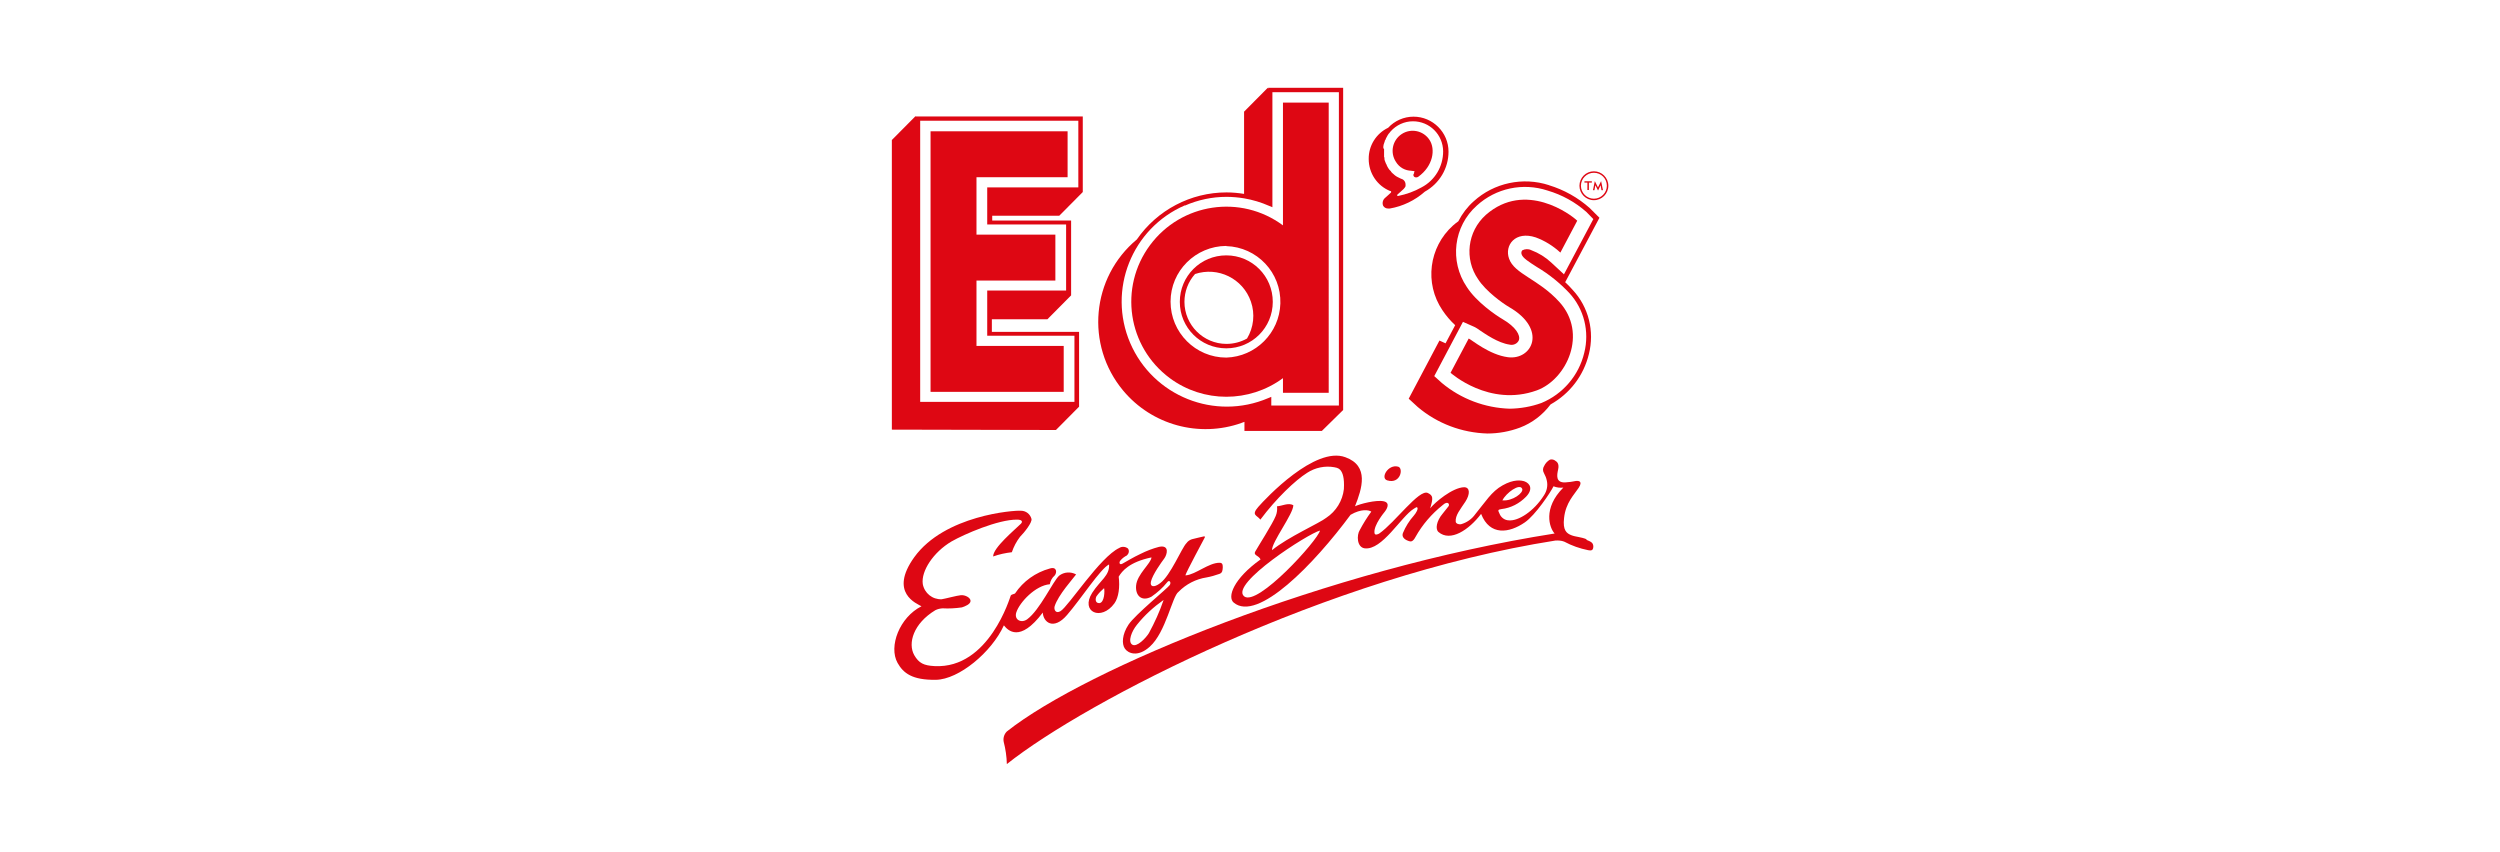 <?xml version="1.0" encoding="UTF-8"?><svg id="Layer_1" xmlns="http://www.w3.org/2000/svg" viewBox="0 0 135 46"><defs><style>.cls-1{fill:#de0713;stroke-width:0px;}</style></defs><g id="layer1"><g id="g14742"><path id="path14617" class="cls-1" d="M66.22,13.29c1.66.05,2.97,1.43,2.92,3.1-.05,1.59-1.33,2.87-2.92,2.92-1.66,0-3.01-1.35-3.01-3.02,0-1.66,1.35-3,3.01-3.01M69.28,20.42v.79h2.47V5.54h-2.47v6.63c-2.28-1.69-5.49-1.21-7.18,1.07-1.69,2.28-1.21,5.49,1.07,7.18,1.81,1.34,4.29,1.34,6.11,0"/><path id="path14619" class="cls-1" d="M63.99,11.1c.71-.31,1.47-.47,2.24-.47.32,0,.64.03.95.08.47.08.93.22,1.36.41l.17.07v-6.21h3.59v16.92h-3.65v-.47l-.17.07c-2.88,1.23-6.21-.1-7.45-2.98-1.23-2.87.09-6.19,2.95-7.43M67.03,22.84l.17-.06v.49h4.18l1.15-1.13V4.74h-4.05v.08l-.02-.08-1.28,1.29v4.44c-.31-.05-.63-.08-.95-.08-1.93,0-3.74.95-4.84,2.54-2.46,2.05-2.79,5.7-.74,8.16,1.55,1.86,4.1,2.56,6.39,1.75"/><path id="path14621" class="cls-1" d="M64.52,14.8c1.25-.42,2.6.24,3.03,1.49.23.66.15,1.39-.21,1.99-.34.19-.72.29-1.11.29-1.25,0-2.27-1.02-2.27-2.27,0-.55.2-1.09.57-1.5M66.22,18.81c1.39,0,2.51-1.12,2.51-2.51,0-1.39-1.12-2.51-2.51-2.51-1.39,0-2.51,1.12-2.51,2.51s1.12,2.51,2.51,2.51h0M62.83,32.41c-.21.62-.48,1.21-.79,1.78-.16.26-.65.78-.9.62-.25-.16-.03-.73.26-1.08.41-.51.89-.95,1.43-1.33h0ZM59.36,32.57c-.24,0-.21-.26-.15-.37.12-.17.26-.31.41-.44.04.12.03.79-.26.81M56.31,33.07c.02.53.58.99,1.31.14.74-.85,1.81-2.51,2.27-2.73.04.6-.47.85-.91,1.53-.66,1.04.49,1.55,1.2.57.23-.32.3-.89.23-1.44.18-.3.57-.79,1.77-1.04-.02.32-.78.91-.83,1.52-.05.53.29.89.83.6.32-.22.61-.48.85-.78.11-.15.23,0,.14.15s-1.88,1.61-2.23,2.14c-.35.53-.37,1.04-.2,1.29.17.26.7.49,1.35-.1.87-.78,1.21-2.73,1.55-2.96.41-.42.94-.69,1.52-.78.23-.04.46-.11.69-.19.17-.06.17-.2.18-.36,0-.16-.03-.24-.18-.24-.58,0-1.28.63-1.81.68h-.03c.05-.19,1.02-1.99,1.05-2.05.03-.06-.04-.06-.07-.05-.03.01-.54.12-.63.15-.12.04-.22.11-.29.21-.26.26-.86,1.75-1.42,2.16-.34.26-.56.2-.5-.08.08-.37.57-1.05.72-1.25.15-.2.31-.75-.28-.63-.35.09-.68.22-1,.38-.39.18-.81.44-.98.53-.17.09-.19-.08-.11-.17.1-.12.22-.21.36-.28h-.01c.12-.1.14-.26.06-.37,0,0,0,0,0,0-.14-.11-.33-.12-.47-.03-1.04.49-2.74,3.15-3.17,3.41-.26.16-.37-.08-.32-.26.19-.61,1.01-1.51,1.16-1.72-.29-.16-.65-.14-.92.07-.34.32-1.04,1.85-1.72,2.35-.31.23-.72.04-.59-.37.18-.55,1.04-1.46,1.81-1.52.03-.18.12-.35.26-.47.14-.16.12-.5-.26-.38-.77.21-1.44.69-1.88,1.35-.08.04-.2.05-.23.11-.03.06-1.16,3.96-4.11,3.81-.59-.03-.85-.16-1.1-.59-.36-.64-.05-1.71,1.14-2.43.12-.06.25-.09.39-.1.35.02.69,0,1.04-.05.16-.05.47-.17.47-.35s-.3-.33-.52-.31c-.22.02-.84.19-1.04.22-.5.02-.93-.33-1.02-.82-.1-.7.57-1.72,1.55-2.3.68-.39,2.52-1.19,3.54-1.18.3,0,.31.13.2.23-.32.32-1.5,1.29-1.49,1.76.33-.12.67-.19,1.01-.23.1-.3.25-.58.44-.83.23-.23.67-.78.62-.97-.07-.26-.3-.44-.57-.44-.37-.03-4.12.24-5.76,2.51-1.39,1.94.16,2.51.39,2.65-1.18.59-1.79,2.17-1.29,3.06.31.55.79.93,2.07.91,1.24-.02,3.01-1.49,3.67-2.94.21.26.85.97,2.1-.69M74.91,25.94c.72.22.89-.66.59-.74-.54-.15-.98.62-.59.74"/><path id="path14623" class="cls-1" d="M67.18,32.2c-.78-.67,3.5-3.41,4.1-3.55-.11.52-3.39,4.14-4.1,3.55M82.2,26.4c.08.21-.52.67-1.07.62.19-.4.95-.95,1.07-.62M85.7,29.13c-.32-.14-.6-.13-.85-.23-.25-.1-.47-.26-.39-.93.09-.83.55-1.26.79-1.63s-.02-.38-.14-.37c-.19.04-.39.07-.59.08-.52.02-.45-.39-.38-.7.07-.31-.07-.42-.14-.46-.08-.07-.19-.1-.3-.07-.14.08-.25.2-.32.35-.07.11-.08.25-.01.37.07.13.13.27.16.42.06.27,0,.55-.15.78-.56.89-1.4,1.4-1.89,1.36-.23,0-.44-.15-.52-.37-.09-.18-.09-.21.11-.24.51-.06.97-.3,1.33-.67.39-.41.21-.71-.07-.82-.19-.07-.6-.13-1.2.21-.6.33-.94.91-1.47,1.55-.19.27-.46.46-.78.55-.11.02-.26-.03-.28-.13-.04-.35.26-.69.52-1.09s.26-.78-.07-.78c-.63.02-1.58.82-1.83,1.14.17-.57.16-.69-.13-.83-.47-.22-1.76,1.59-2.62,2.19-.05.03-.26.14-.26-.06-.03-.41.52-1.07.56-1.12.04-.05.36-.47-.06-.56-.41-.09-1.31.15-1.55.27.38-.96.78-2.18-.52-2.65-1.64-.61-4.3,2.22-4.7,2.68s-.08.44.11.69c.85-1.14,1.89-2.13,2.53-2.53.43-.28.96-.39,1.46-.3.11.04.59-.03.52,1.18-.07.63-.42,1.2-.95,1.55-.36.29-2.07,1.04-2.93,1.75-.03-.42,1.16-1.97,1.15-2.43-.28-.15-.62.05-.88.06.02.18,0,.35-.07.52-.16.41-.96,1.66-1.11,1.93-.11.2.2.21.29.42-1.46,1.04-1.81,2.03-1.45,2.33,1.29,1.08,4.35-2.09,6.31-4.74.58-.34,1-.26,1.12-.17-.23.31-.44.65-.62.99-.18.28-.16.93.26.99.95.12,1.96-1.71,2.66-2.14.08-.04.15-.11.18-.07.07.08-.06.3-.18.44-.25.28-.45.6-.59.94-.11.29.23.41.32.44.09.03.21.06.36-.23.37-.66.87-1.24,1.46-1.71.29-.27.4-.04.32.06-.08.1-.14.18-.31.39-.35.41-.41.85-.23,1,.64.55,1.64-.11,2.3-.98.47,1.2,1.52,1.04,2.36.46.57-.39,1.39-1.62,1.55-1.95.17.07.35.09.53.07-1.12,1.12-.75,2.18-.47,2.48-12.28,1.93-25.29,7.29-29.58,10.69-.15.15-.21.36-.17.56.1.39.16.79.17,1.2,4.29-3.41,17.29-10.13,29.62-12.07.16-.01.33,0,.48.06.41.22.84.37,1.29.46.13.02.27.05.28-.19,0-.24-.17-.28-.4-.38M76.23,9.23c.05,0,.11,0,.16.02-.02.03-.03.06-.03.09v.02c-.05.05-.05.13,0,.18.03.03.07.04.11.04.04,0,.08-.01.11-.03.81-.58.95-1.49.61-2-.33-.5-1-.64-1.5-.31-.5.33-.64,1-.31,1.5.18.3.5.48.85.48"/><path id="path14625" class="cls-1" d="M74.7,8v-.07s0-.05.01-.08c.01-.03,0-.05.02-.08l.02-.06.03-.09s0-.04.02-.05c.02-.02.03-.06.04-.09.02-.03.01-.03.02-.04.02-.03.03-.06.05-.09,0-.01.01-.03.02-.04l.06-.09.03-.03.07-.09c.31-.35.75-.55,1.21-.55.9,0,1.62.72,1.63,1.62,0,.82-.44,1.57-1.17,1.95-.39.22-.81.37-1.25.46-.02,0-.04,0-.06,0,0-.02,0-.05.01-.07,0-.01.02-.02.03-.03l.16-.14.02-.02.1-.09.04-.04s.08-.09.09-.14c0-.02,0-.04,0-.06.01-.15-.08-.29-.22-.33l-.05-.02-.06-.03-.04-.02-.06-.03-.04-.02-.06-.04s-.02-.01-.03-.02l-.06-.05-.02-.02-.06-.05-.02-.02-.06-.06v-.02s-.07-.07-.07-.07l-.02-.02-.05-.07-.02-.03-.04-.07-.02-.04s-.02-.04-.03-.07c-.01-.02,0-.03-.02-.04l-.03-.06s0-.04-.02-.06l-.02-.05s-.01-.05-.02-.08c0-.03,0-.03,0-.04s0-.07-.02-.1,0,0,0-.02v-.39M75.09,10.31s.02.01.03.03c0,.01,0,.03,0,.04,0,0,0,.02-.02.03l-.13.12-.18.16c-.12.1-.16.28-.1.42.05.09.15.15.26.15.03,0,.07,0,.1,0,.7-.12,1.36-.44,1.89-.91.79-.44,1.28-1.26,1.28-2.16,0-1.04-.85-1.89-1.89-1.89-.52,0-1.02.22-1.37.6-.65.31-1.06.97-1.05,1.69,0,.76.46,1.45,1.17,1.73"/><path id="path14629" class="cls-1" d="M50.25,21.16V7.09h7.4v2.48h-4.92v3.1h4.26v2.48h-4.26v3.53h4.71v2.48h-7.19Z"/><path id="path14631" class="cls-1" d="M49.69,21.7h8.33v-3.57h-4.71v-2.44h4.26v-3.57h-4.26v-2h4.92v-3.6h-8.54v15.18ZM48.16,23.2V7.56l1.28-1.29v.02h9.03v4.08l-1.27,1.28h-3.62v.26h4.26v4.04l-1.28,1.29h-3v.68h4.71v4.04l-1.25,1.26-8.84-.02Z"/><path id="path14633" class="cls-1" d="M86.29,10.28l-.14-.28-.05.27h-.08l.1-.49h0l.17.34.17-.34h0l.1.49h-.08l-.05-.27-.13.28h0ZM85.72,10.26v-.4h-.16v-.07h.4v.07h-.16v.4h-.08Z"/><path id="path14635" class="cls-1" d="M86.07,10.73c-.38,0-.7-.31-.7-.7,0-.38.31-.7.7-.7s.7.31.7.7h0c0,.38-.31.7-.7.7M86.07,9.25c-.43,0-.78.35-.78.78,0,.43.35.78.78.78s.78-.35.78-.78-.35-.78-.78-.78h0M84.45,14.81l-.68-.63c-.31-.29-.68-.52-1.08-.67-.16-.08-.34-.07-.49.01-.05.06-.06.15-.03.22.06.19.37.39.84.69.64.38,1.22.85,1.73,1.39.8.87,1.1,2.08.81,3.23-.29,1.22-1.15,2.23-2.31,2.71-.55.2-1.13.3-1.71.31-1.34-.04-2.64-.53-3.67-1.39l-.41-.37,1.55-2.93.61.27c.1.05.2.11.29.18.3.2.99.69,1.62.78.2.05.42-.05.5-.24.09-.26-.15-.71-.89-1.14-.36-.21-1.4-.92-1.92-1.73-.95-1.4-.72-3.28.54-4.4,1.03-.94,2.49-1.25,3.82-.81.78.23,1.49.62,2.1,1.16l.37.38-1.6,3.01ZM83.65,10c-1.41-.46-2.97-.13-4.07.87-.34.3-.62.67-.83,1.08-.1.07-.2.15-.29.23-1.3,1.17-1.55,3.12-.57,4.57.2.3.43.57.69.81l-.52.98-.33-.15-1.66,3.14.49.45c1.05.89,2.38,1.39,3.76,1.43.6,0,1.2-.11,1.76-.32.66-.25,1.23-.69,1.65-1.25,1.04-.58,1.79-1.56,2.07-2.72.31-1.23-.01-2.54-.88-3.47-.13-.15-.26-.28-.4-.41l1.85-3.48-.52-.52c-.64-.57-1.39-.99-2.21-1.24"/><path id="path14637" class="cls-1" d="M80.23,11.61c-.99.89-1.17,2.38-.41,3.47.41.64,1.31,1.29,1.67,1.5,2.1,1.21,1.24,2.88-.06,2.71-1.01-.13-1.97-.95-2.12-1.01l-.98,1.85s2.09,1.88,4.66.95c1.61-.59,2.77-3.07,1.21-4.78-1.12-1.23-2.42-1.5-2.71-2.33-.26-.72.33-1.52,1.44-1.15.49.18.94.46,1.33.82l.91-1.72c-.33-.33-2.8-2.18-4.93-.32"/></g></g></svg>